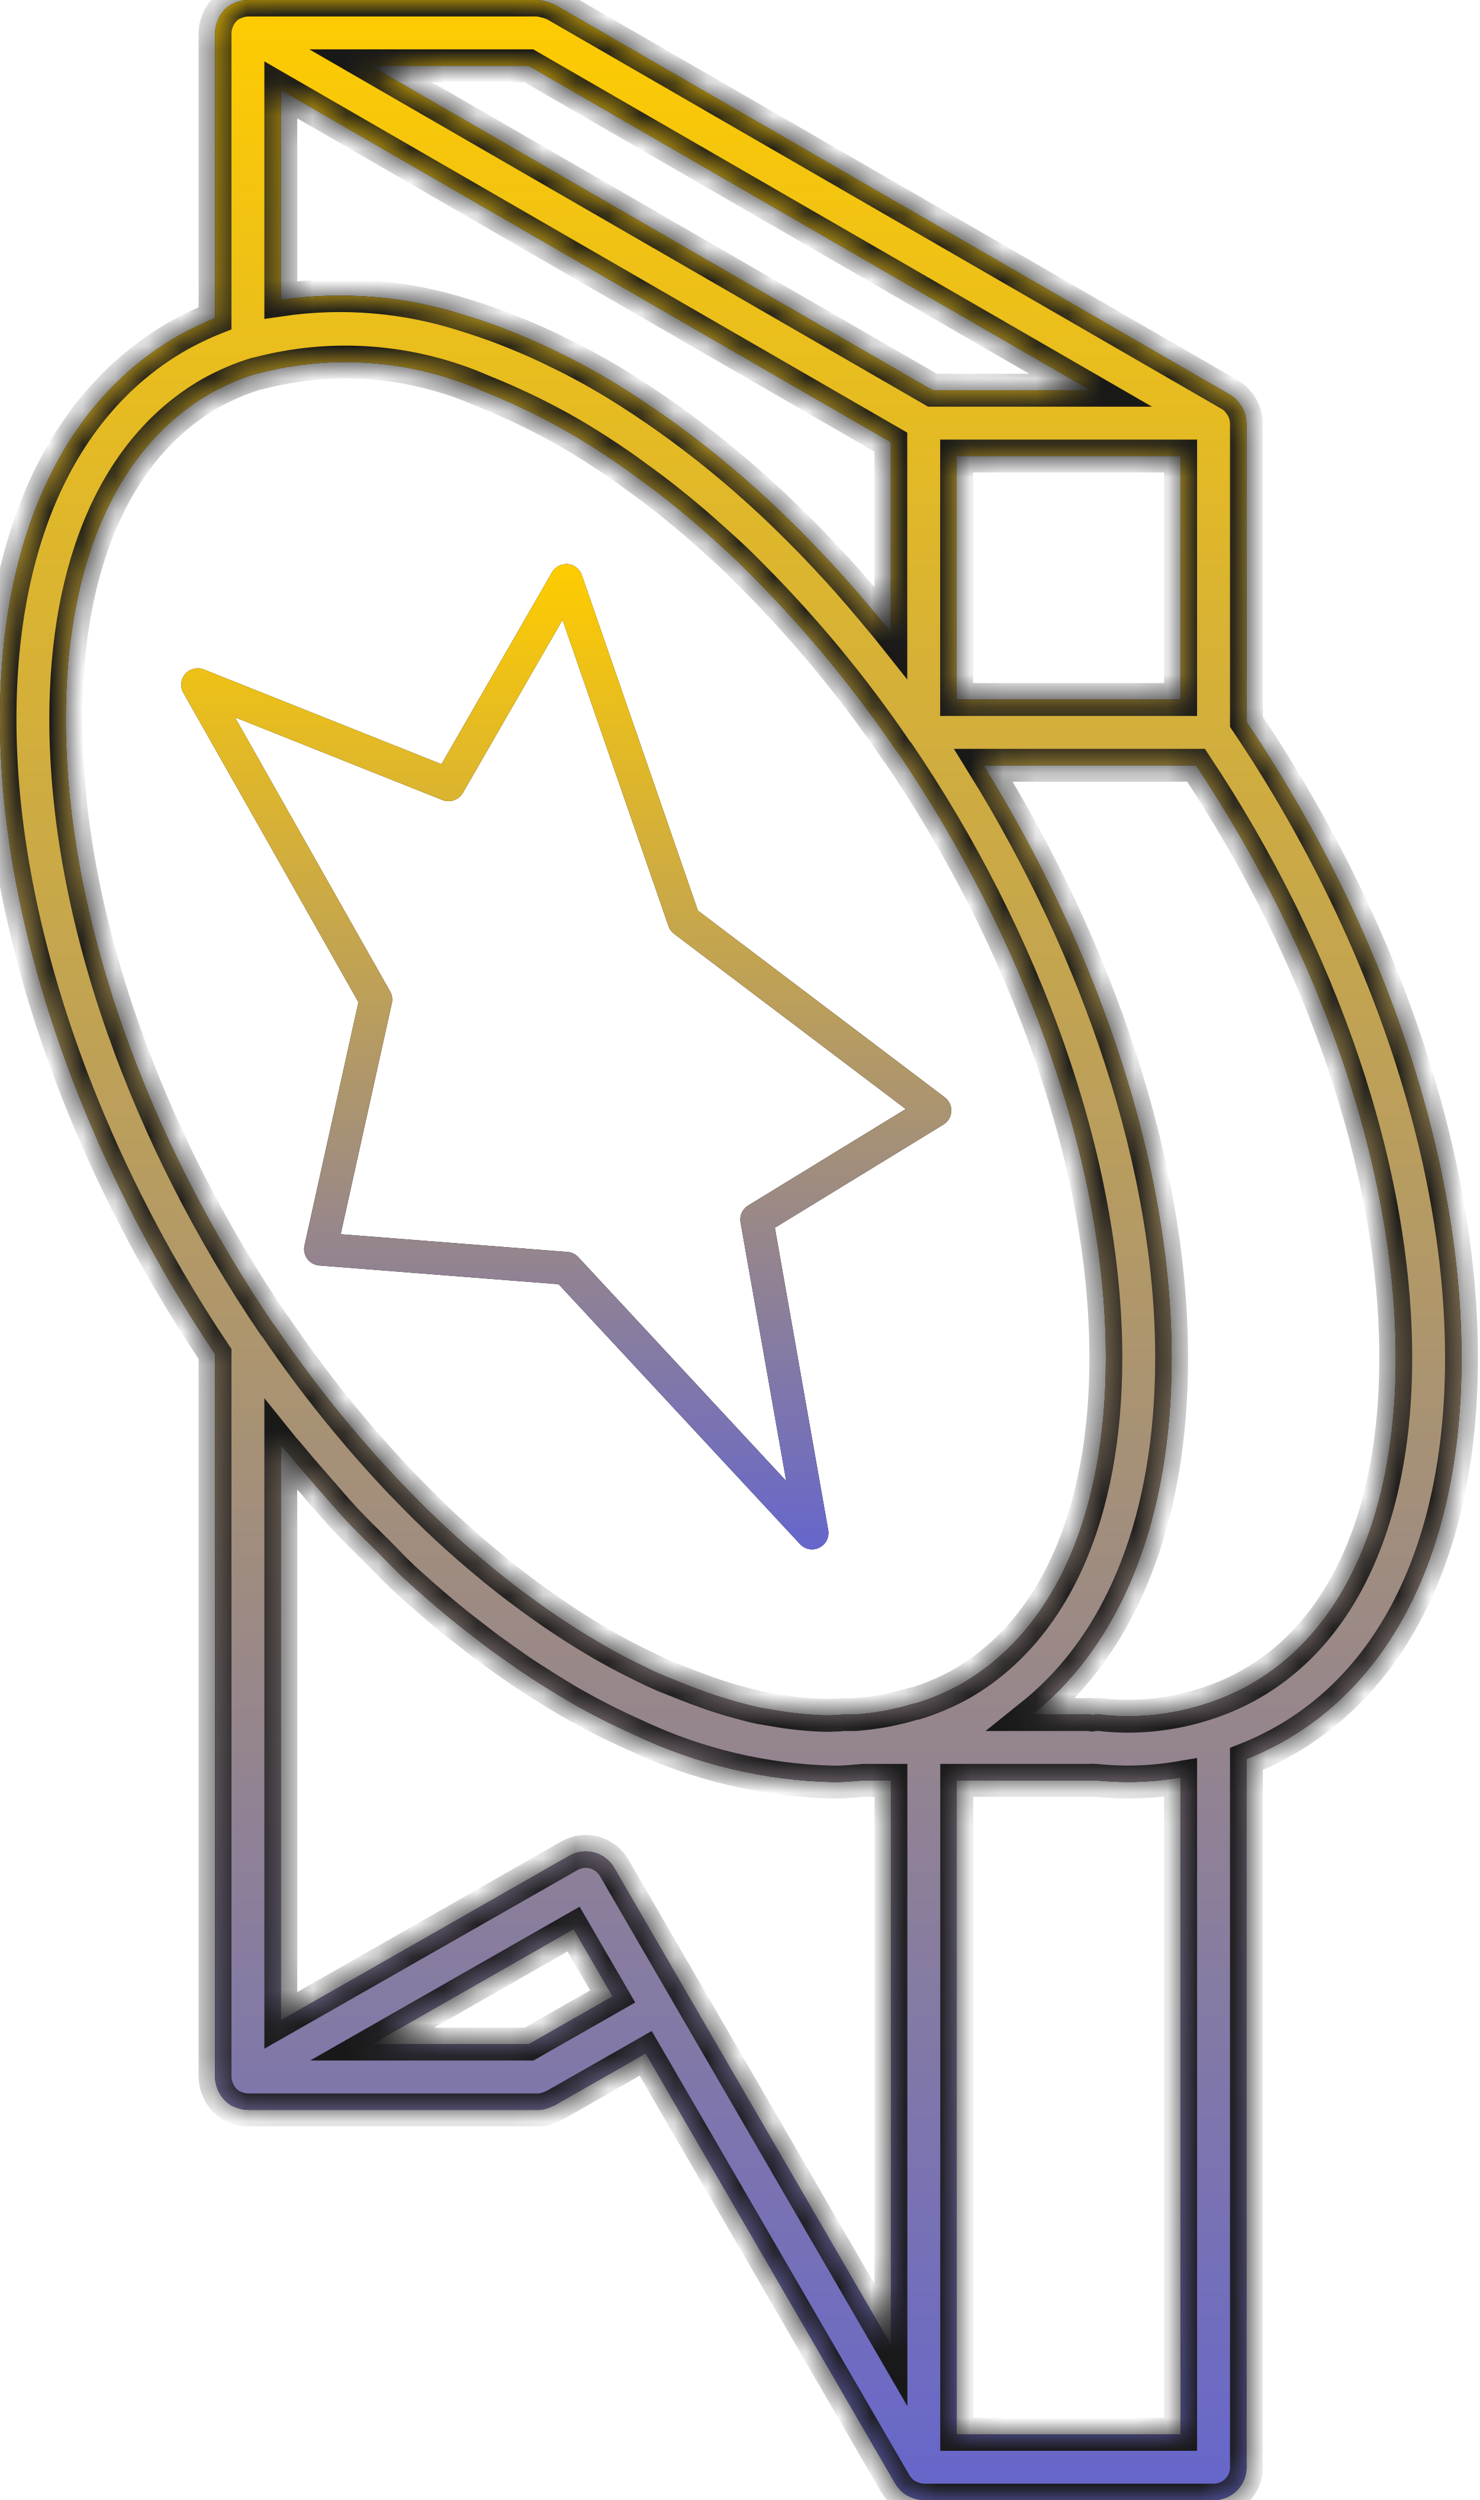 <svg width="45" height="76" viewBox="0 0 45 76" fill="none" xmlns="http://www.w3.org/2000/svg">
<mask id="path-1-inside-1_1789_4126" fill="white">
<path d="M37.898 12.873L37.9 12.863C37.9 12.854 37.895 12.846 37.895 12.836C37.892 12.729 37.87 12.623 37.832 12.523C37.818 12.487 37.802 12.451 37.783 12.417C37.747 12.347 37.703 12.281 37.652 12.221C37.63 12.193 37.607 12.165 37.582 12.139C37.512 12.072 37.433 12.015 37.347 11.971L16.849 0.134C16.832 0.124 16.814 0.125 16.797 0.116C16.735 0.088 16.669 0.065 16.602 0.05C16.538 0.031 16.473 0.017 16.407 0.011C16.387 0.01 16.371 0 16.352 0H7.538L7.531 0.001C7.416 0.004 7.303 0.027 7.195 0.069C7.166 0.08 7.139 0.09 7.111 0.104C7.087 0.115 7.061 0.12 7.038 0.134C6.964 0.177 6.896 0.229 6.835 0.29L6.83 0.294C6.752 0.376 6.688 0.47 6.641 0.574C6.628 0.601 6.618 0.627 6.608 0.655C6.564 0.765 6.54 0.882 6.538 1V9.674C6.141 9.832 5.755 10.018 5.384 10.229C1.912 12.234 0 16.366 0 21.865C0 28.145 2.56 35.221 6.538 41.16V63.14C6.54 63.259 6.564 63.377 6.609 63.488C6.618 63.512 6.627 63.534 6.638 63.558C6.721 63.744 6.861 63.9 7.036 64.005C7.064 64.021 7.095 64.028 7.123 64.041C7.142 64.05 7.16 64.057 7.18 64.064C7.299 64.113 7.428 64.137 7.557 64.137H16.327C16.335 64.137 16.342 64.14 16.35 64.14C16.471 64.137 16.591 64.112 16.704 64.066C16.727 64.057 16.748 64.049 16.769 64.039C16.794 64.028 16.82 64.022 16.844 64.009L19.633 62.419L27.224 75.502C27.26 75.561 27.302 75.615 27.35 75.665C27.366 75.682 27.378 75.702 27.395 75.718C27.472 75.79 27.56 75.85 27.656 75.894C27.686 75.908 27.716 75.921 27.748 75.932C27.854 75.973 27.966 75.996 28.08 75.999L28.086 76H36.9C37.166 76 37.42 75.895 37.608 75.707C37.795 75.52 37.901 75.265 37.9 75L37.898 74.99V53.471C42.064 51.817 44.438 47.426 44.438 41.28C44.438 35.147 42.056 28.116 37.898 21.941L37.898 12.873ZM16.08 2L33.162 11.863H28.354L11.27 2H16.08ZM29.086 13.863H35.898V21.264H29.086V13.863ZM8.538 2.732L27.086 13.44V19.223C26.921 19.015 26.75 18.819 26.583 18.617L26.532 18.555C25.589 17.421 24.577 16.345 23.503 15.334C23.468 15.302 23.433 15.269 23.398 15.237C22.402 14.308 21.345 13.447 20.233 12.662C20.125 12.585 20.017 12.511 19.907 12.436C19.38 12.076 18.849 11.732 18.311 11.422C17.982 11.231 17.653 11.054 17.326 10.886C17.235 10.839 17.145 10.798 17.055 10.753C16.814 10.633 16.573 10.517 16.334 10.41C16.239 10.367 16.145 10.328 16.051 10.287C15.808 10.182 15.566 10.084 15.325 9.991C15.248 9.962 15.172 9.933 15.096 9.905C14.816 9.802 14.537 9.708 14.26 9.622C14.228 9.612 14.197 9.602 14.166 9.592C12.351 9.003 10.425 8.84 8.538 9.117V2.732ZM6.384 11.962C6.832 11.71 7.306 11.507 7.798 11.357C7.81 11.354 7.823 11.358 7.835 11.354C10.114 10.749 12.53 10.937 14.688 11.887C14.745 11.909 14.803 11.935 14.861 11.958C15.185 12.088 15.512 12.233 15.841 12.389C15.941 12.436 16.041 12.483 16.142 12.532C16.529 12.724 16.918 12.927 17.311 13.154C17.825 13.45 18.33 13.777 18.831 14.12C19.006 14.239 19.178 14.369 19.351 14.494C19.672 14.725 19.99 14.963 20.304 15.212C20.517 15.381 20.73 15.555 20.941 15.733C21.193 15.944 21.441 16.163 21.689 16.386C21.939 16.611 22.19 16.836 22.437 17.074C22.589 17.219 22.736 17.372 22.885 17.521C24.505 19.15 25.969 20.927 27.26 22.827C27.274 22.848 27.293 22.863 27.308 22.882C31.143 28.522 33.624 35.285 33.624 41.278C33.624 46.033 32.067 49.55 29.239 51.183C28.794 51.432 28.324 51.633 27.837 51.782C27.823 51.785 27.809 51.78 27.795 51.784C27.21 51.964 26.607 52.076 25.997 52.12H25.599C25.577 52.12 25.558 52.131 25.537 52.133C25.372 52.137 25.211 52.148 25.044 52.143L25.027 52.143C24.492 52.123 23.959 52.063 23.432 51.965C23.299 51.94 23.168 51.925 23.033 51.895C22.869 51.861 22.702 51.812 22.536 51.77C22.285 51.704 22.032 51.627 21.777 51.545C21.378 51.411 20.981 51.26 20.588 51.1C20.383 51.015 20.182 50.943 19.976 50.848C19.889 50.808 19.807 50.768 19.723 50.728C19.257 50.505 18.787 50.264 18.311 49.989C17.772 49.678 17.239 49.337 16.713 48.974C16.658 48.936 16.598 48.893 16.542 48.853C16.062 48.516 15.588 48.16 15.121 47.783C15.047 47.724 14.969 47.658 14.893 47.595C14.449 47.229 14.012 46.848 13.581 46.45C13.146 46.045 12.718 45.623 12.298 45.184C12.269 45.154 12.239 45.127 12.21 45.096C10.8 43.611 9.513 42.013 8.364 40.318C8.354 40.302 8.338 40.292 8.326 40.278C4.485 34.635 2 27.865 2 21.865C2 17.111 3.557 13.594 6.384 11.962ZM33.148 54.12H33.228L33.244 54.117C33.257 54.118 33.269 54.118 33.282 54.119L33.288 54.12H33.306C33.647 54.151 33.983 54.171 34.31 54.171C34.843 54.169 35.374 54.123 35.898 54.033V74H29.089V54.12H33.148ZM9.682 45.257C9.965 45.581 10.245 45.912 10.536 46.223C10.834 46.541 11.143 46.836 11.449 47.14C11.722 47.411 11.986 47.7 12.265 47.959C13.067 48.69 13.738 49.256 14.362 49.727C14.606 49.919 14.852 50.11 15.074 50.264C15.213 50.367 15.35 50.459 15.487 50.556C15.518 50.577 15.549 50.6 15.58 50.621C15.653 50.672 15.727 50.729 15.802 50.778C15.809 50.782 15.816 50.787 15.823 50.792C16.049 50.948 16.285 51.097 16.557 51.267C16.805 51.423 17.054 51.577 17.306 51.725C17.951 52.096 18.614 52.434 19.294 52.737C21.193 53.639 23.261 54.128 25.362 54.174C25.666 54.174 25.96 54.145 26.255 54.12H27.089V71.285L18.674 56.779C18.399 56.304 17.792 56.139 17.314 56.411L8.538 61.417V43.923C8.644 44.055 8.758 44.174 8.865 44.304C9.132 44.63 9.407 44.942 9.682 45.257ZM16.088 62.137H11.313L17.44 58.64L18.629 60.688L16.088 62.137ZM36.59 51.818C35.608 52.127 34.575 52.234 33.551 52.133C33.529 52.131 33.51 52.12 33.488 52.12H33.288C33.267 52.12 33.249 52.131 33.228 52.132L33.218 52.133C33.182 52.123 33.145 52.115 33.108 52.11H33.089C33.072 52.11 33.057 52.119 33.041 52.12H31.387C34.128 49.92 35.624 46.135 35.624 41.278C35.624 35.443 33.406 28.924 29.901 23.264H36.367C40.223 29.067 42.438 35.602 42.438 41.28C42.438 46.829 40.312 50.669 36.59 51.818Z"/>
</mask>
<path d="M37.898 12.873L37.9 12.863C37.9 12.854 37.895 12.846 37.895 12.836C37.892 12.729 37.87 12.623 37.832 12.523C37.818 12.487 37.802 12.451 37.783 12.417C37.747 12.347 37.703 12.281 37.652 12.221C37.63 12.193 37.607 12.165 37.582 12.139C37.512 12.072 37.433 12.015 37.347 11.971L16.849 0.134C16.832 0.124 16.814 0.125 16.797 0.116C16.735 0.088 16.669 0.065 16.602 0.05C16.538 0.031 16.473 0.017 16.407 0.011C16.387 0.01 16.371 0 16.352 0H7.538L7.531 0.001C7.416 0.004 7.303 0.027 7.195 0.069C7.166 0.08 7.139 0.09 7.111 0.104C7.087 0.115 7.061 0.12 7.038 0.134C6.964 0.177 6.896 0.229 6.835 0.29L6.83 0.294C6.752 0.376 6.688 0.47 6.641 0.574C6.628 0.601 6.618 0.627 6.608 0.655C6.564 0.765 6.54 0.882 6.538 1V9.674C6.141 9.832 5.755 10.018 5.384 10.229C1.912 12.234 0 16.366 0 21.865C0 28.145 2.56 35.221 6.538 41.16V63.14C6.54 63.259 6.564 63.377 6.609 63.488C6.618 63.512 6.627 63.534 6.638 63.558C6.721 63.744 6.861 63.9 7.036 64.005C7.064 64.021 7.095 64.028 7.123 64.041C7.142 64.05 7.16 64.057 7.18 64.064C7.299 64.113 7.428 64.137 7.557 64.137H16.327C16.335 64.137 16.342 64.14 16.35 64.14C16.471 64.137 16.591 64.112 16.704 64.066C16.727 64.057 16.748 64.049 16.769 64.039C16.794 64.028 16.82 64.022 16.844 64.009L19.633 62.419L27.224 75.502C27.26 75.561 27.302 75.615 27.35 75.665C27.366 75.682 27.378 75.702 27.395 75.718C27.472 75.79 27.56 75.85 27.656 75.894C27.686 75.908 27.716 75.921 27.748 75.932C27.854 75.973 27.966 75.996 28.08 75.999L28.086 76H36.9C37.166 76 37.42 75.895 37.608 75.707C37.795 75.52 37.901 75.265 37.9 75L37.898 74.99V53.471C42.064 51.817 44.438 47.426 44.438 41.28C44.438 35.147 42.056 28.116 37.898 21.941L37.898 12.873ZM16.08 2L33.162 11.863H28.354L11.27 2H16.08ZM29.086 13.863H35.898V21.264H29.086V13.863ZM8.538 2.732L27.086 13.44V19.223C26.921 19.015 26.75 18.819 26.583 18.617L26.532 18.555C25.589 17.421 24.577 16.345 23.503 15.334C23.468 15.302 23.433 15.269 23.398 15.237C22.402 14.308 21.345 13.447 20.233 12.662C20.125 12.585 20.017 12.511 19.907 12.436C19.38 12.076 18.849 11.732 18.311 11.422C17.982 11.231 17.653 11.054 17.326 10.886C17.235 10.839 17.145 10.798 17.055 10.753C16.814 10.633 16.573 10.517 16.334 10.41C16.239 10.367 16.145 10.328 16.051 10.287C15.808 10.182 15.566 10.084 15.325 9.991C15.248 9.962 15.172 9.933 15.096 9.905C14.816 9.802 14.537 9.708 14.26 9.622C14.228 9.612 14.197 9.602 14.166 9.592C12.351 9.003 10.425 8.84 8.538 9.117V2.732ZM6.384 11.962C6.832 11.71 7.306 11.507 7.798 11.357C7.81 11.354 7.823 11.358 7.835 11.354C10.114 10.749 12.53 10.937 14.688 11.887C14.745 11.909 14.803 11.935 14.861 11.958C15.185 12.088 15.512 12.233 15.841 12.389C15.941 12.436 16.041 12.483 16.142 12.532C16.529 12.724 16.918 12.927 17.311 13.154C17.825 13.45 18.33 13.777 18.831 14.12C19.006 14.239 19.178 14.369 19.351 14.494C19.672 14.725 19.99 14.963 20.304 15.212C20.517 15.381 20.73 15.555 20.941 15.733C21.193 15.944 21.441 16.163 21.689 16.386C21.939 16.611 22.19 16.836 22.437 17.074C22.589 17.219 22.736 17.372 22.885 17.521C24.505 19.15 25.969 20.927 27.26 22.827C27.274 22.848 27.293 22.863 27.308 22.882C31.143 28.522 33.624 35.285 33.624 41.278C33.624 46.033 32.067 49.55 29.239 51.183C28.794 51.432 28.324 51.633 27.837 51.782C27.823 51.785 27.809 51.78 27.795 51.784C27.21 51.964 26.607 52.076 25.997 52.12H25.599C25.577 52.12 25.558 52.131 25.537 52.133C25.372 52.137 25.211 52.148 25.044 52.143L25.027 52.143C24.492 52.123 23.959 52.063 23.432 51.965C23.299 51.94 23.168 51.925 23.033 51.895C22.869 51.861 22.702 51.812 22.536 51.77C22.285 51.704 22.032 51.627 21.777 51.545C21.378 51.411 20.981 51.26 20.588 51.1C20.383 51.015 20.182 50.943 19.976 50.848C19.889 50.808 19.807 50.768 19.723 50.728C19.257 50.505 18.787 50.264 18.311 49.989C17.772 49.678 17.239 49.337 16.713 48.974C16.658 48.936 16.598 48.893 16.542 48.853C16.062 48.516 15.588 48.16 15.121 47.783C15.047 47.724 14.969 47.658 14.893 47.595C14.449 47.229 14.012 46.848 13.581 46.45C13.146 46.045 12.718 45.623 12.298 45.184C12.269 45.154 12.239 45.127 12.21 45.096C10.8 43.611 9.513 42.013 8.364 40.318C8.354 40.302 8.338 40.292 8.326 40.278C4.485 34.635 2 27.865 2 21.865C2 17.111 3.557 13.594 6.384 11.962ZM33.148 54.12H33.228L33.244 54.117C33.257 54.118 33.269 54.118 33.282 54.119L33.288 54.12H33.306C33.647 54.151 33.983 54.171 34.31 54.171C34.843 54.169 35.374 54.123 35.898 54.033V74H29.089V54.12H33.148ZM9.682 45.257C9.965 45.581 10.245 45.912 10.536 46.223C10.834 46.541 11.143 46.836 11.449 47.14C11.722 47.411 11.986 47.7 12.265 47.959C13.067 48.69 13.738 49.256 14.362 49.727C14.606 49.919 14.852 50.11 15.074 50.264C15.213 50.367 15.35 50.459 15.487 50.556C15.518 50.577 15.549 50.6 15.58 50.621C15.653 50.672 15.727 50.729 15.802 50.778C15.809 50.782 15.816 50.787 15.823 50.792C16.049 50.948 16.285 51.097 16.557 51.267C16.805 51.423 17.054 51.577 17.306 51.725C17.951 52.096 18.614 52.434 19.294 52.737C21.193 53.639 23.261 54.128 25.362 54.174C25.666 54.174 25.96 54.145 26.255 54.12H27.089V71.285L18.674 56.779C18.399 56.304 17.792 56.139 17.314 56.411L8.538 61.417V43.923C8.644 44.055 8.758 44.174 8.865 44.304C9.132 44.63 9.407 44.942 9.682 45.257ZM16.088 62.137H11.313L17.44 58.64L18.629 60.688L16.088 62.137ZM36.59 51.818C35.608 52.127 34.575 52.234 33.551 52.133C33.529 52.131 33.51 52.12 33.488 52.12H33.288C33.267 52.12 33.249 52.131 33.228 52.132L33.218 52.133C33.182 52.123 33.145 52.115 33.108 52.11H33.089C33.072 52.11 33.057 52.119 33.041 52.12H31.387C34.128 49.92 35.624 46.135 35.624 41.278C35.624 35.443 33.406 28.924 29.901 23.264H36.367C40.223 29.067 42.438 35.602 42.438 41.28C42.438 46.829 40.312 50.669 36.59 51.818Z" fill="black"/>
<path d="M37.898 12.873L37.9 12.863C37.9 12.854 37.895 12.846 37.895 12.836C37.892 12.729 37.87 12.623 37.832 12.523C37.818 12.487 37.802 12.451 37.783 12.417C37.747 12.347 37.703 12.281 37.652 12.221C37.63 12.193 37.607 12.165 37.582 12.139C37.512 12.072 37.433 12.015 37.347 11.971L16.849 0.134C16.832 0.124 16.814 0.125 16.797 0.116C16.735 0.088 16.669 0.065 16.602 0.05C16.538 0.031 16.473 0.017 16.407 0.011C16.387 0.01 16.371 0 16.352 0H7.538L7.531 0.001C7.416 0.004 7.303 0.027 7.195 0.069C7.166 0.08 7.139 0.09 7.111 0.104C7.087 0.115 7.061 0.12 7.038 0.134C6.964 0.177 6.896 0.229 6.835 0.29L6.83 0.294C6.752 0.376 6.688 0.47 6.641 0.574C6.628 0.601 6.618 0.627 6.608 0.655C6.564 0.765 6.54 0.882 6.538 1V9.674C6.141 9.832 5.755 10.018 5.384 10.229C1.912 12.234 0 16.366 0 21.865C0 28.145 2.56 35.221 6.538 41.16V63.14C6.54 63.259 6.564 63.377 6.609 63.488C6.618 63.512 6.627 63.534 6.638 63.558C6.721 63.744 6.861 63.9 7.036 64.005C7.064 64.021 7.095 64.028 7.123 64.041C7.142 64.05 7.16 64.057 7.18 64.064C7.299 64.113 7.428 64.137 7.557 64.137H16.327C16.335 64.137 16.342 64.14 16.35 64.14C16.471 64.137 16.591 64.112 16.704 64.066C16.727 64.057 16.748 64.049 16.769 64.039C16.794 64.028 16.82 64.022 16.844 64.009L19.633 62.419L27.224 75.502C27.26 75.561 27.302 75.615 27.35 75.665C27.366 75.682 27.378 75.702 27.395 75.718C27.472 75.79 27.56 75.85 27.656 75.894C27.686 75.908 27.716 75.921 27.748 75.932C27.854 75.973 27.966 75.996 28.08 75.999L28.086 76H36.9C37.166 76 37.42 75.895 37.608 75.707C37.795 75.52 37.901 75.265 37.9 75L37.898 74.99V53.471C42.064 51.817 44.438 47.426 44.438 41.28C44.438 35.147 42.056 28.116 37.898 21.941L37.898 12.873ZM16.08 2L33.162 11.863H28.354L11.27 2H16.08ZM29.086 13.863H35.898V21.264H29.086V13.863ZM8.538 2.732L27.086 13.44V19.223C26.921 19.015 26.75 18.819 26.583 18.617L26.532 18.555C25.589 17.421 24.577 16.345 23.503 15.334C23.468 15.302 23.433 15.269 23.398 15.237C22.402 14.308 21.345 13.447 20.233 12.662C20.125 12.585 20.017 12.511 19.907 12.436C19.38 12.076 18.849 11.732 18.311 11.422C17.982 11.231 17.653 11.054 17.326 10.886C17.235 10.839 17.145 10.798 17.055 10.753C16.814 10.633 16.573 10.517 16.334 10.41C16.239 10.367 16.145 10.328 16.051 10.287C15.808 10.182 15.566 10.084 15.325 9.991C15.248 9.962 15.172 9.933 15.096 9.905C14.816 9.802 14.537 9.708 14.26 9.622C14.228 9.612 14.197 9.602 14.166 9.592C12.351 9.003 10.425 8.84 8.538 9.117V2.732ZM6.384 11.962C6.832 11.71 7.306 11.507 7.798 11.357C7.81 11.354 7.823 11.358 7.835 11.354C10.114 10.749 12.53 10.937 14.688 11.887C14.745 11.909 14.803 11.935 14.861 11.958C15.185 12.088 15.512 12.233 15.841 12.389C15.941 12.436 16.041 12.483 16.142 12.532C16.529 12.724 16.918 12.927 17.311 13.154C17.825 13.45 18.33 13.777 18.831 14.12C19.006 14.239 19.178 14.369 19.351 14.494C19.672 14.725 19.99 14.963 20.304 15.212C20.517 15.381 20.73 15.555 20.941 15.733C21.193 15.944 21.441 16.163 21.689 16.386C21.939 16.611 22.19 16.836 22.437 17.074C22.589 17.219 22.736 17.372 22.885 17.521C24.505 19.15 25.969 20.927 27.26 22.827C27.274 22.848 27.293 22.863 27.308 22.882C31.143 28.522 33.624 35.285 33.624 41.278C33.624 46.033 32.067 49.55 29.239 51.183C28.794 51.432 28.324 51.633 27.837 51.782C27.823 51.785 27.809 51.78 27.795 51.784C27.21 51.964 26.607 52.076 25.997 52.12H25.599C25.577 52.12 25.558 52.131 25.537 52.133C25.372 52.137 25.211 52.148 25.044 52.143L25.027 52.143C24.492 52.123 23.959 52.063 23.432 51.965C23.299 51.94 23.168 51.925 23.033 51.895C22.869 51.861 22.702 51.812 22.536 51.77C22.285 51.704 22.032 51.627 21.777 51.545C21.378 51.411 20.981 51.26 20.588 51.1C20.383 51.015 20.182 50.943 19.976 50.848C19.889 50.808 19.807 50.768 19.723 50.728C19.257 50.505 18.787 50.264 18.311 49.989C17.772 49.678 17.239 49.337 16.713 48.974C16.658 48.936 16.598 48.893 16.542 48.853C16.062 48.516 15.588 48.16 15.121 47.783C15.047 47.724 14.969 47.658 14.893 47.595C14.449 47.229 14.012 46.848 13.581 46.45C13.146 46.045 12.718 45.623 12.298 45.184C12.269 45.154 12.239 45.127 12.21 45.096C10.8 43.611 9.513 42.013 8.364 40.318C8.354 40.302 8.338 40.292 8.326 40.278C4.485 34.635 2 27.865 2 21.865C2 17.111 3.557 13.594 6.384 11.962ZM33.148 54.12H33.228L33.244 54.117C33.257 54.118 33.269 54.118 33.282 54.119L33.288 54.12H33.306C33.647 54.151 33.983 54.171 34.31 54.171C34.843 54.169 35.374 54.123 35.898 54.033V74H29.089V54.12H33.148ZM9.682 45.257C9.965 45.581 10.245 45.912 10.536 46.223C10.834 46.541 11.143 46.836 11.449 47.14C11.722 47.411 11.986 47.7 12.265 47.959C13.067 48.69 13.738 49.256 14.362 49.727C14.606 49.919 14.852 50.11 15.074 50.264C15.213 50.367 15.35 50.459 15.487 50.556C15.518 50.577 15.549 50.6 15.58 50.621C15.653 50.672 15.727 50.729 15.802 50.778C15.809 50.782 15.816 50.787 15.823 50.792C16.049 50.948 16.285 51.097 16.557 51.267C16.805 51.423 17.054 51.577 17.306 51.725C17.951 52.096 18.614 52.434 19.294 52.737C21.193 53.639 23.261 54.128 25.362 54.174C25.666 54.174 25.96 54.145 26.255 54.12H27.089V71.285L18.674 56.779C18.399 56.304 17.792 56.139 17.314 56.411L8.538 61.417V43.923C8.644 44.055 8.758 44.174 8.865 44.304C9.132 44.63 9.407 44.942 9.682 45.257ZM16.088 62.137H11.313L17.44 58.64L18.629 60.688L16.088 62.137ZM36.59 51.818C35.608 52.127 34.575 52.234 33.551 52.133C33.529 52.131 33.51 52.12 33.488 52.12H33.288C33.267 52.12 33.249 52.131 33.228 52.132L33.218 52.133C33.182 52.123 33.145 52.115 33.108 52.11H33.089C33.072 52.11 33.057 52.119 33.041 52.12H31.387C34.128 49.92 35.624 46.135 35.624 41.278C35.624 35.443 33.406 28.924 29.901 23.264H36.367C40.223 29.067 42.438 35.602 42.438 41.28C42.438 46.829 40.312 50.669 36.59 51.818Z" fill="url(#paint0_linear_1789_4126)"/>
<path d="M37.898 12.873L37.9 12.863C37.9 12.854 37.895 12.846 37.895 12.836C37.892 12.729 37.87 12.623 37.832 12.523C37.818 12.487 37.802 12.451 37.783 12.417C37.747 12.347 37.703 12.281 37.652 12.221C37.63 12.193 37.607 12.165 37.582 12.139C37.512 12.072 37.433 12.015 37.347 11.971L16.849 0.134C16.832 0.124 16.814 0.125 16.797 0.116C16.735 0.088 16.669 0.065 16.602 0.05C16.538 0.031 16.473 0.017 16.407 0.011C16.387 0.01 16.371 0 16.352 0H7.538L7.531 0.001C7.416 0.004 7.303 0.027 7.195 0.069C7.166 0.08 7.139 0.09 7.111 0.104C7.087 0.115 7.061 0.12 7.038 0.134C6.964 0.177 6.896 0.229 6.835 0.29L6.83 0.294C6.752 0.376 6.688 0.47 6.641 0.574C6.628 0.601 6.618 0.627 6.608 0.655C6.564 0.765 6.54 0.882 6.538 1V9.674C6.141 9.832 5.755 10.018 5.384 10.229C1.912 12.234 0 16.366 0 21.865C0 28.145 2.56 35.221 6.538 41.16V63.14C6.54 63.259 6.564 63.377 6.609 63.488C6.618 63.512 6.627 63.534 6.638 63.558C6.721 63.744 6.861 63.9 7.036 64.005C7.064 64.021 7.095 64.028 7.123 64.041C7.142 64.05 7.16 64.057 7.18 64.064C7.299 64.113 7.428 64.137 7.557 64.137H16.327C16.335 64.137 16.342 64.14 16.35 64.14C16.471 64.137 16.591 64.112 16.704 64.066C16.727 64.057 16.748 64.049 16.769 64.039C16.794 64.028 16.82 64.022 16.844 64.009L19.633 62.419L27.224 75.502C27.26 75.561 27.302 75.615 27.35 75.665C27.366 75.682 27.378 75.702 27.395 75.718C27.472 75.79 27.56 75.85 27.656 75.894C27.686 75.908 27.716 75.921 27.748 75.932C27.854 75.973 27.966 75.996 28.08 75.999L28.086 76H36.9C37.166 76 37.42 75.895 37.608 75.707C37.795 75.52 37.901 75.265 37.9 75L37.898 74.99V53.471C42.064 51.817 44.438 47.426 44.438 41.28C44.438 35.147 42.056 28.116 37.898 21.941L37.898 12.873ZM16.08 2L33.162 11.863H28.354L11.27 2H16.08ZM29.086 13.863H35.898V21.264H29.086V13.863ZM8.538 2.732L27.086 13.44V19.223C26.921 19.015 26.75 18.819 26.583 18.617L26.532 18.555C25.589 17.421 24.577 16.345 23.503 15.334C23.468 15.302 23.433 15.269 23.398 15.237C22.402 14.308 21.345 13.447 20.233 12.662C20.125 12.585 20.017 12.511 19.907 12.436C19.38 12.076 18.849 11.732 18.311 11.422C17.982 11.231 17.653 11.054 17.326 10.886C17.235 10.839 17.145 10.798 17.055 10.753C16.814 10.633 16.573 10.517 16.334 10.41C16.239 10.367 16.145 10.328 16.051 10.287C15.808 10.182 15.566 10.084 15.325 9.991C15.248 9.962 15.172 9.933 15.096 9.905C14.816 9.802 14.537 9.708 14.26 9.622C14.228 9.612 14.197 9.602 14.166 9.592C12.351 9.003 10.425 8.84 8.538 9.117V2.732ZM6.384 11.962C6.832 11.71 7.306 11.507 7.798 11.357C7.81 11.354 7.823 11.358 7.835 11.354C10.114 10.749 12.53 10.937 14.688 11.887C14.745 11.909 14.803 11.935 14.861 11.958C15.185 12.088 15.512 12.233 15.841 12.389C15.941 12.436 16.041 12.483 16.142 12.532C16.529 12.724 16.918 12.927 17.311 13.154C17.825 13.45 18.33 13.777 18.831 14.12C19.006 14.239 19.178 14.369 19.351 14.494C19.672 14.725 19.99 14.963 20.304 15.212C20.517 15.381 20.73 15.555 20.941 15.733C21.193 15.944 21.441 16.163 21.689 16.386C21.939 16.611 22.19 16.836 22.437 17.074C22.589 17.219 22.736 17.372 22.885 17.521C24.505 19.15 25.969 20.927 27.26 22.827C27.274 22.848 27.293 22.863 27.308 22.882C31.143 28.522 33.624 35.285 33.624 41.278C33.624 46.033 32.067 49.55 29.239 51.183C28.794 51.432 28.324 51.633 27.837 51.782C27.823 51.785 27.809 51.78 27.795 51.784C27.21 51.964 26.607 52.076 25.997 52.12H25.599C25.577 52.12 25.558 52.131 25.537 52.133C25.372 52.137 25.211 52.148 25.044 52.143L25.027 52.143C24.492 52.123 23.959 52.063 23.432 51.965C23.299 51.94 23.168 51.925 23.033 51.895C22.869 51.861 22.702 51.812 22.536 51.77C22.285 51.704 22.032 51.627 21.777 51.545C21.378 51.411 20.981 51.26 20.588 51.1C20.383 51.015 20.182 50.943 19.976 50.848C19.889 50.808 19.807 50.768 19.723 50.728C19.257 50.505 18.787 50.264 18.311 49.989C17.772 49.678 17.239 49.337 16.713 48.974C16.658 48.936 16.598 48.893 16.542 48.853C16.062 48.516 15.588 48.16 15.121 47.783C15.047 47.724 14.969 47.658 14.893 47.595C14.449 47.229 14.012 46.848 13.581 46.45C13.146 46.045 12.718 45.623 12.298 45.184C12.269 45.154 12.239 45.127 12.21 45.096C10.8 43.611 9.513 42.013 8.364 40.318C8.354 40.302 8.338 40.292 8.326 40.278C4.485 34.635 2 27.865 2 21.865C2 17.111 3.557 13.594 6.384 11.962ZM33.148 54.12H33.228L33.244 54.117C33.257 54.118 33.269 54.118 33.282 54.119L33.288 54.12H33.306C33.647 54.151 33.983 54.171 34.31 54.171C34.843 54.169 35.374 54.123 35.898 54.033V74H29.089V54.12H33.148ZM9.682 45.257C9.965 45.581 10.245 45.912 10.536 46.223C10.834 46.541 11.143 46.836 11.449 47.14C11.722 47.411 11.986 47.7 12.265 47.959C13.067 48.69 13.738 49.256 14.362 49.727C14.606 49.919 14.852 50.11 15.074 50.264C15.213 50.367 15.35 50.459 15.487 50.556C15.518 50.577 15.549 50.6 15.58 50.621C15.653 50.672 15.727 50.729 15.802 50.778C15.809 50.782 15.816 50.787 15.823 50.792C16.049 50.948 16.285 51.097 16.557 51.267C16.805 51.423 17.054 51.577 17.306 51.725C17.951 52.096 18.614 52.434 19.294 52.737C21.193 53.639 23.261 54.128 25.362 54.174C25.666 54.174 25.96 54.145 26.255 54.12H27.089V71.285L18.674 56.779C18.399 56.304 17.792 56.139 17.314 56.411L8.538 61.417V43.923C8.644 44.055 8.758 44.174 8.865 44.304C9.132 44.63 9.407 44.942 9.682 45.257ZM16.088 62.137H11.313L17.44 58.64L18.629 60.688L16.088 62.137ZM36.59 51.818C35.608 52.127 34.575 52.234 33.551 52.133C33.529 52.131 33.51 52.12 33.488 52.12H33.288C33.267 52.12 33.249 52.131 33.228 52.132L33.218 52.133C33.182 52.123 33.145 52.115 33.108 52.11H33.089C33.072 52.11 33.057 52.119 33.041 52.12H31.387C34.128 49.92 35.624 46.135 35.624 41.278C35.624 35.443 33.406 28.924 29.901 23.264H36.367C40.223 29.067 42.438 35.602 42.438 41.28C42.438 46.829 40.312 50.669 36.59 51.818Z" stroke="#181818" mask="url(#path-1-inside-1_1789_4126)"/>
<path d="M10.898 30.465L9.258 37.863C9.227 38.004 9.258 38.152 9.345 38.268C9.431 38.385 9.563 38.458 9.707 38.469L16.985 39.039L24.325 46.939C24.419 47.041 24.552 47.099 24.691 47.099C24.768 47.099 24.844 47.081 24.913 47.046C25.112 46.948 25.222 46.73 25.183 46.512L23.561 37.322L28.687 34.184C28.828 34.097 28.917 33.947 28.925 33.782C28.933 33.617 28.86 33.459 28.728 33.359L21.22 27.68L17.691 17.481C17.627 17.295 17.46 17.164 17.265 17.146C17.071 17.133 16.886 17.228 16.785 17.394L13.422 23.23L6.196 20.35C5.998 20.273 5.774 20.327 5.633 20.486C5.494 20.645 5.47 20.876 5.575 21.061L10.898 30.465ZM13.454 24.32C13.685 24.409 13.947 24.318 14.073 24.105L17.104 18.843L20.325 28.151C20.357 28.244 20.416 28.326 20.495 28.386L27.539 33.713L22.748 36.646C22.573 36.753 22.481 36.957 22.517 37.16L23.904 45.017L17.584 38.216C17.499 38.124 17.382 38.067 17.257 38.058L10.359 37.518L11.915 30.494C11.942 30.374 11.923 30.248 11.863 30.14L7.145 21.805L13.454 24.32Z" fill="black"/>
<path d="M10.898 30.465L9.258 37.863C9.227 38.004 9.258 38.152 9.345 38.268C9.431 38.385 9.563 38.458 9.707 38.469L16.985 39.039L24.325 46.939C24.419 47.041 24.552 47.099 24.691 47.099C24.768 47.099 24.844 47.081 24.913 47.046C25.112 46.948 25.222 46.73 25.183 46.512L23.561 37.322L28.687 34.184C28.828 34.097 28.917 33.947 28.925 33.782C28.933 33.617 28.86 33.459 28.728 33.359L21.22 27.68L17.691 17.481C17.627 17.295 17.46 17.164 17.265 17.146C17.071 17.133 16.886 17.228 16.785 17.394L13.422 23.23L6.196 20.35C5.998 20.273 5.774 20.327 5.633 20.486C5.494 20.645 5.47 20.876 5.575 21.061L10.898 30.465ZM13.454 24.32C13.685 24.409 13.947 24.318 14.073 24.105L17.104 18.843L20.325 28.151C20.357 28.244 20.416 28.326 20.495 28.386L27.539 33.713L22.748 36.646C22.573 36.753 22.481 36.957 22.517 37.16L23.904 45.017L17.584 38.216C17.499 38.124 17.382 38.067 17.257 38.058L10.359 37.518L11.915 30.494C11.942 30.374 11.923 30.248 11.863 30.14L7.145 21.805L13.454 24.32Z" fill="url(#paint1_linear_1789_4126)"/>
<defs>
<linearGradient id="paint0_linear_1789_4126" x1="22.219" y1="0" x2="22.219" y2="76" gradientUnits="userSpaceOnUse">
<stop stop-color="#FFCC00"/>
<stop offset="1" stop-color="#6666CC"/>
</linearGradient>
<linearGradient id="paint1_linear_1789_4126" x1="17.218" y1="17.145" x2="17.218" y2="47.099" gradientUnits="userSpaceOnUse">
<stop stop-color="#FFCC00"/>
<stop offset="1" stop-color="#6666CC"/>
</linearGradient>
</defs>
</svg>
